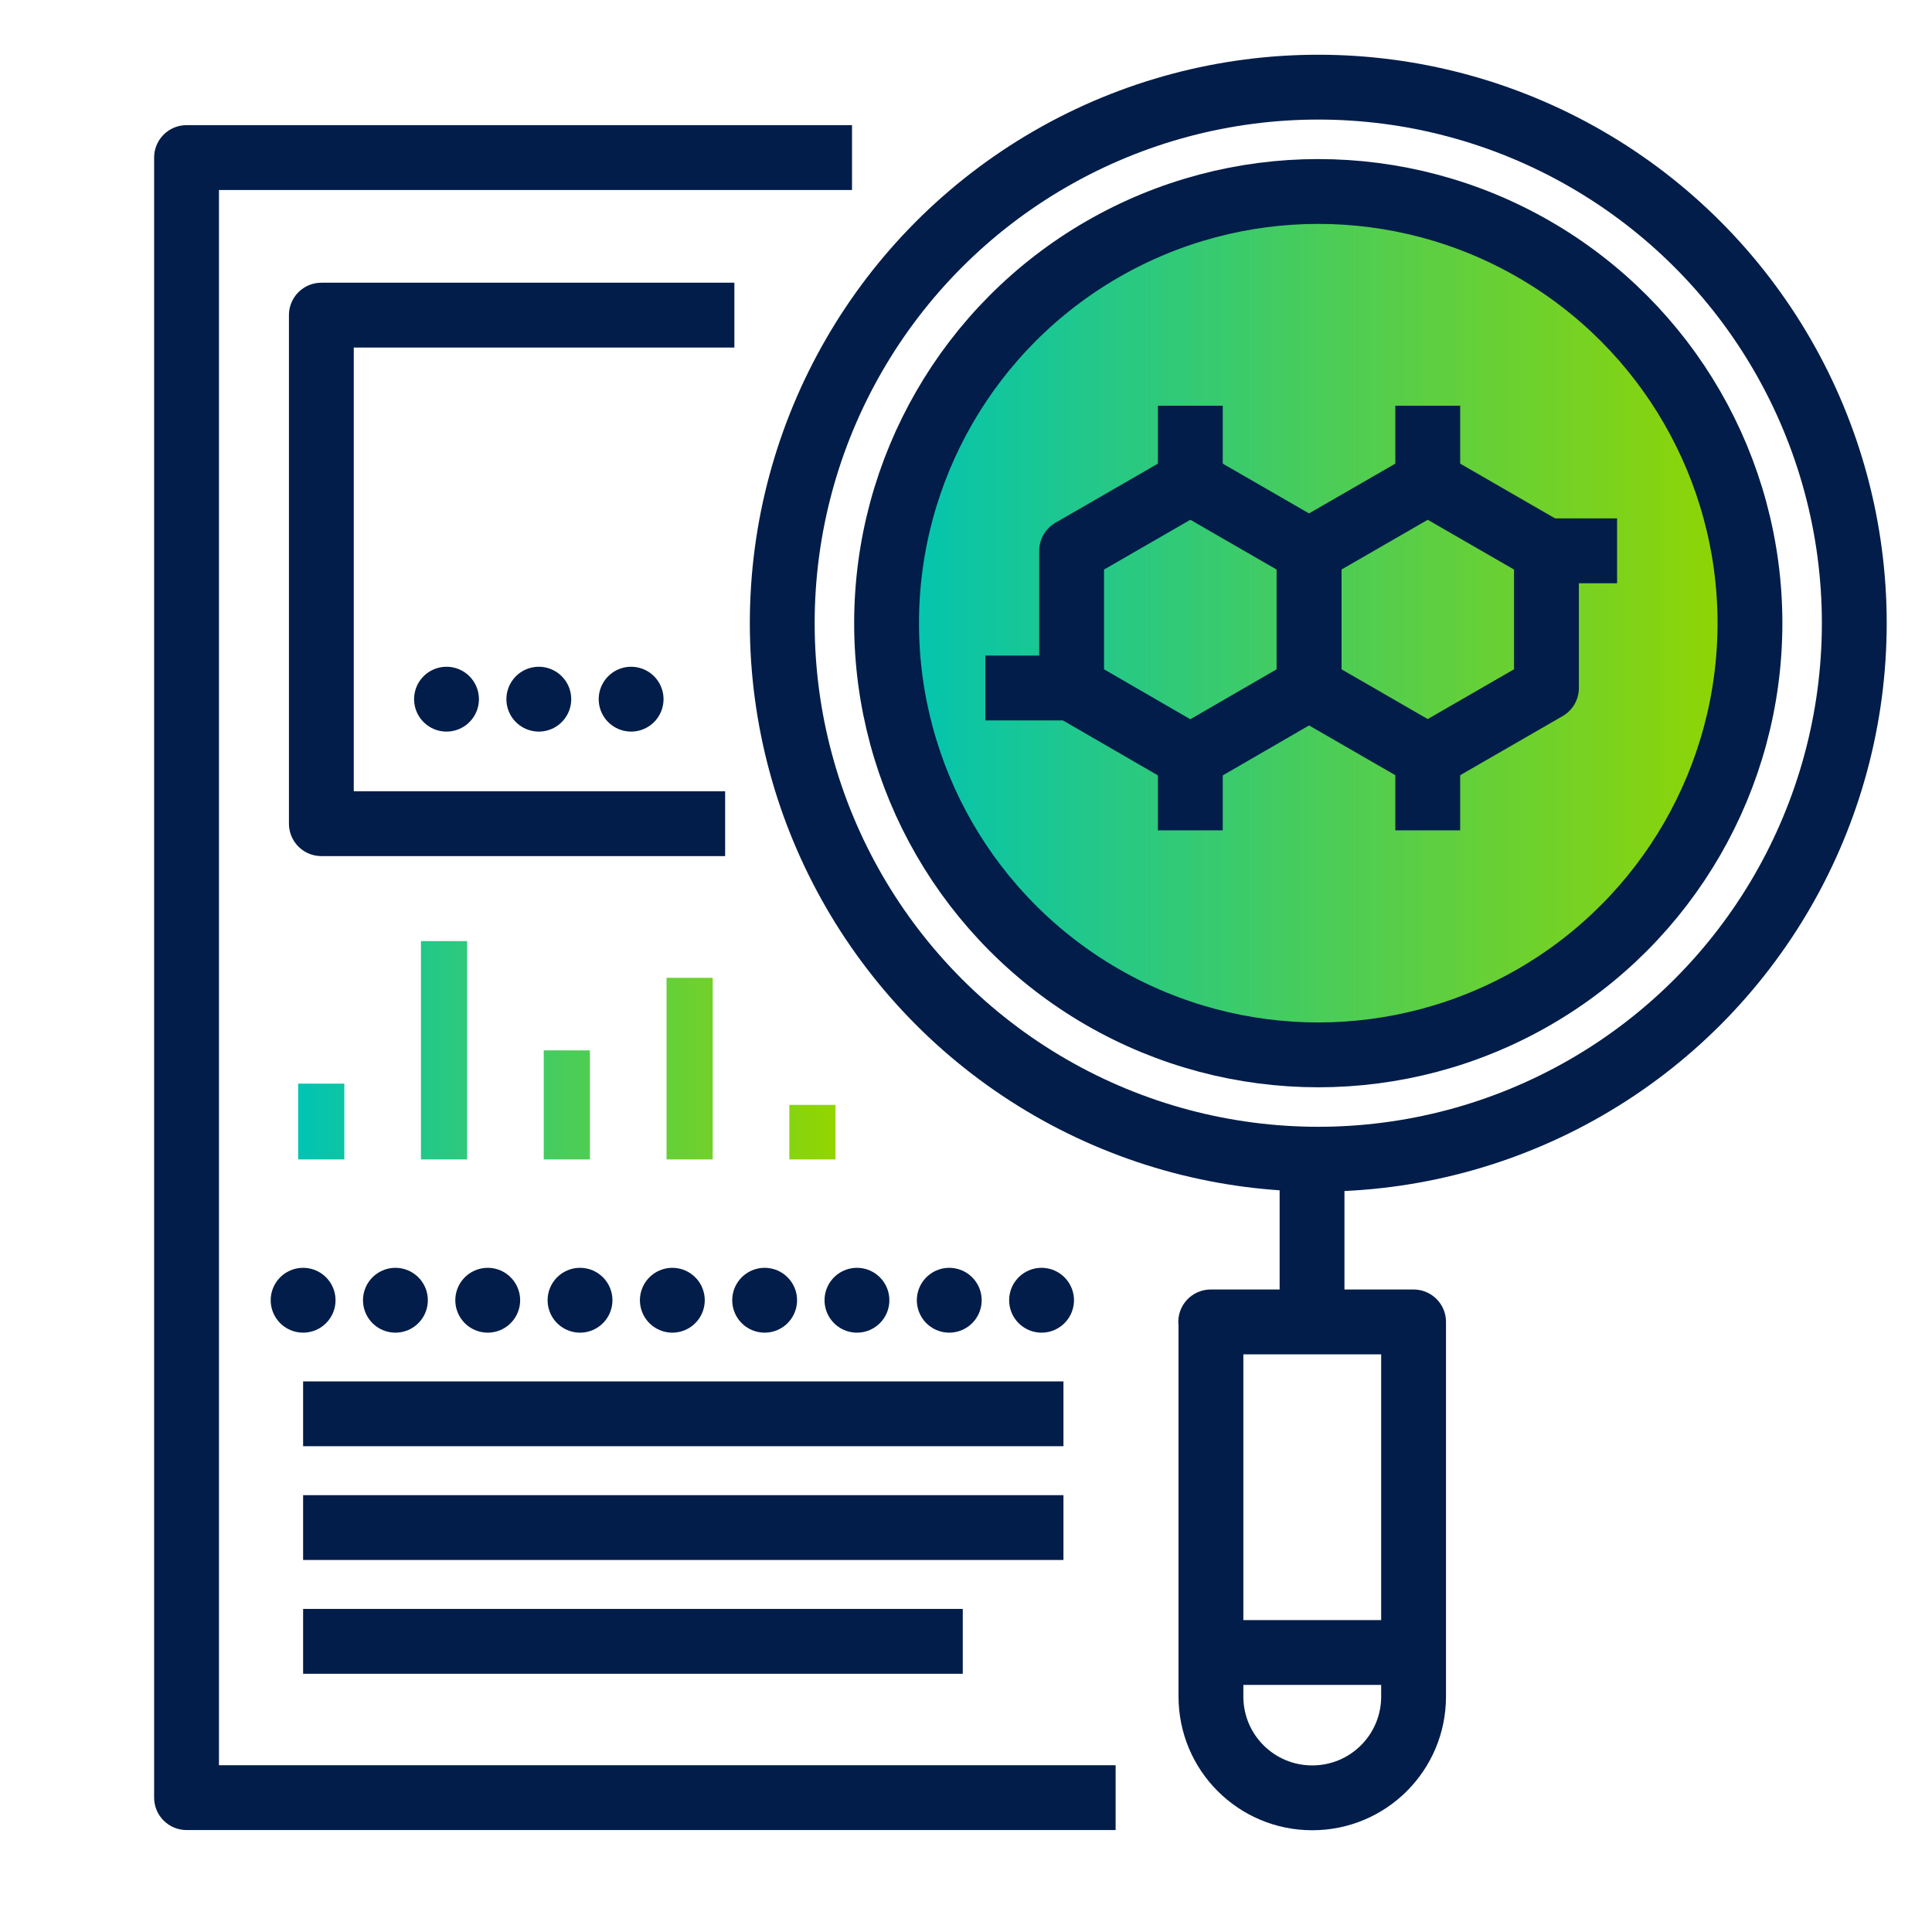 <?xml version="1.0" encoding="UTF-8"?>
<svg xmlns="http://www.w3.org/2000/svg" xmlns:xlink="http://www.w3.org/1999/xlink" id="Layer_2" viewBox="0 0 90 90">
  <defs>
    <style>.cls-1,.cls-2,.cls-3{fill:none;}.cls-2{stroke-dasharray:0 0 0 4.3;stroke-linecap:round;}.cls-2,.cls-3{stroke:#021d49;stroke-linejoin:round;stroke-width:3.02px;}.cls-4{fill:url(#linear-gradient);}.cls-5{fill:url(#linear-gradient-2);}</style>
    <linearGradient id="linear-gradient" x1="41.64" y1="29.03" x2="81.18" y2="29.03" gradientUnits="userSpaceOnUse">
      <stop offset="0" stop-color="#00c4b3"></stop>
      <stop offset="1" stop-color="#93d500"></stop>
    </linearGradient>
    <linearGradient id="linear-gradient-2" x1="13.89" y1="48.92" x2="38.92" y2="48.92" xlink:href="#linear-gradient"></linearGradient>
  </defs>
  <g id="Layer_1-2">
    <path class="cls-4" d="m47.45,15.04c7.73-7.71,20.25-7.69,27.96.04,7.71,7.73,7.69,20.25-.04,27.96-7.73,7.71-20.25,7.69-27.96-.04-7.71-7.73-7.69-20.25.04-27.96Z"></path>
    <path id="Path_21" class="cls-3" d="m39.69,7.34H8.69v76.4h43.28"></path>
    <path id="Path_22" class="cls-3" d="m34.21,14.68H14.97v23.69h18.81"></path>
    <line id="Line_47" class="cls-2" x1="20.8" y1="32.57" x2="30.94" y2="32.57"></line>
    <line id="Line_48" class="cls-2" x1="14.12" y1="60.57" x2="49.54" y2="60.57"></line>
    <line id="Line_49" class="cls-3" x1="14.12" y1="65.86" x2="49.54" y2="65.86"></line>
    <line id="Line_50" class="cls-3" x1="14.12" y1="71.16" x2="49.54" y2="71.16"></line>
    <line id="Line_51" class="cls-3" x1="14.12" y1="76.46" x2="44.85" y2="76.46"></line>
    <path class="cls-5" d="m13.89,50.48h2.15v3.53h-2.15v-3.53Zm5.72,3.53h2.15v-10.17h-2.15v10.17Zm5.72,0h2.15v-5.08h-2.15v5.08Zm5.72,0h2.15v-8.46h-2.15v8.46Zm5.72-2.54v2.54h2.15v-2.54h-2.15Z"></path>
    <circle id="Ellipse_5" class="cls-3" cx="61.41" cy="29.03" r="24.97"></circle>
    <circle id="Ellipse_6" class="cls-3" cx="61.41" cy="29.03" r="20.11"></circle>
    <path id="Rectangle_20" class="cls-3" d="m56.4,61.58h9.45v17.45c0,2.61-2.11,4.72-4.72,4.72h0c-2.61,0-4.72-2.11-4.72-4.72,0,0,0,0,0,0v-17.45Z"></path>
    <line id="Line_57" class="cls-3" x1="56.4" y1="76.98" x2="65.84" y2="76.98"></line>
    <line id="Line_58" class="cls-3" x1="61.12" y1="61.58" x2="61.12" y2="54.01"></line>
    <path id="Path_23" class="cls-3" d="m60.98,32.05v-6.39l-5.53-3.19-5.53,3.19v6.39l5.53,3.2,5.53-3.2Z"></path>
    <path id="Path_24" class="cls-3" d="m72.04,32.05v-6.39l-5.53-3.19-5.53,3.19v6.39l5.53,3.19,5.53-3.19Z"></path>
    <line id="Line_59" class="cls-3" x1="72.04" y1="25.66" x2="75.33" y2="25.66"></line>
    <line id="Line_60" class="cls-3" x1="66.51" y1="35.24" x2="66.51" y2="38.68"></line>
    <line id="Line_61" class="cls-3" x1="66.51" y1="22.47" x2="66.51" y2="18.9"></line>
    <line id="Line_62" class="cls-3" x1="55.45" y1="22.47" x2="55.45" y2="18.9"></line>
    <line id="Line_63" class="cls-3" x1="49.92" y1="32.05" x2="45.9" y2="32.05"></line>
    <line id="Line_64" class="cls-3" x1="55.45" y1="35.24" x2="55.45" y2="38.68"></line>
    <rect class="cls-1" width="90" height="90"></rect>
  </g>
</svg>
